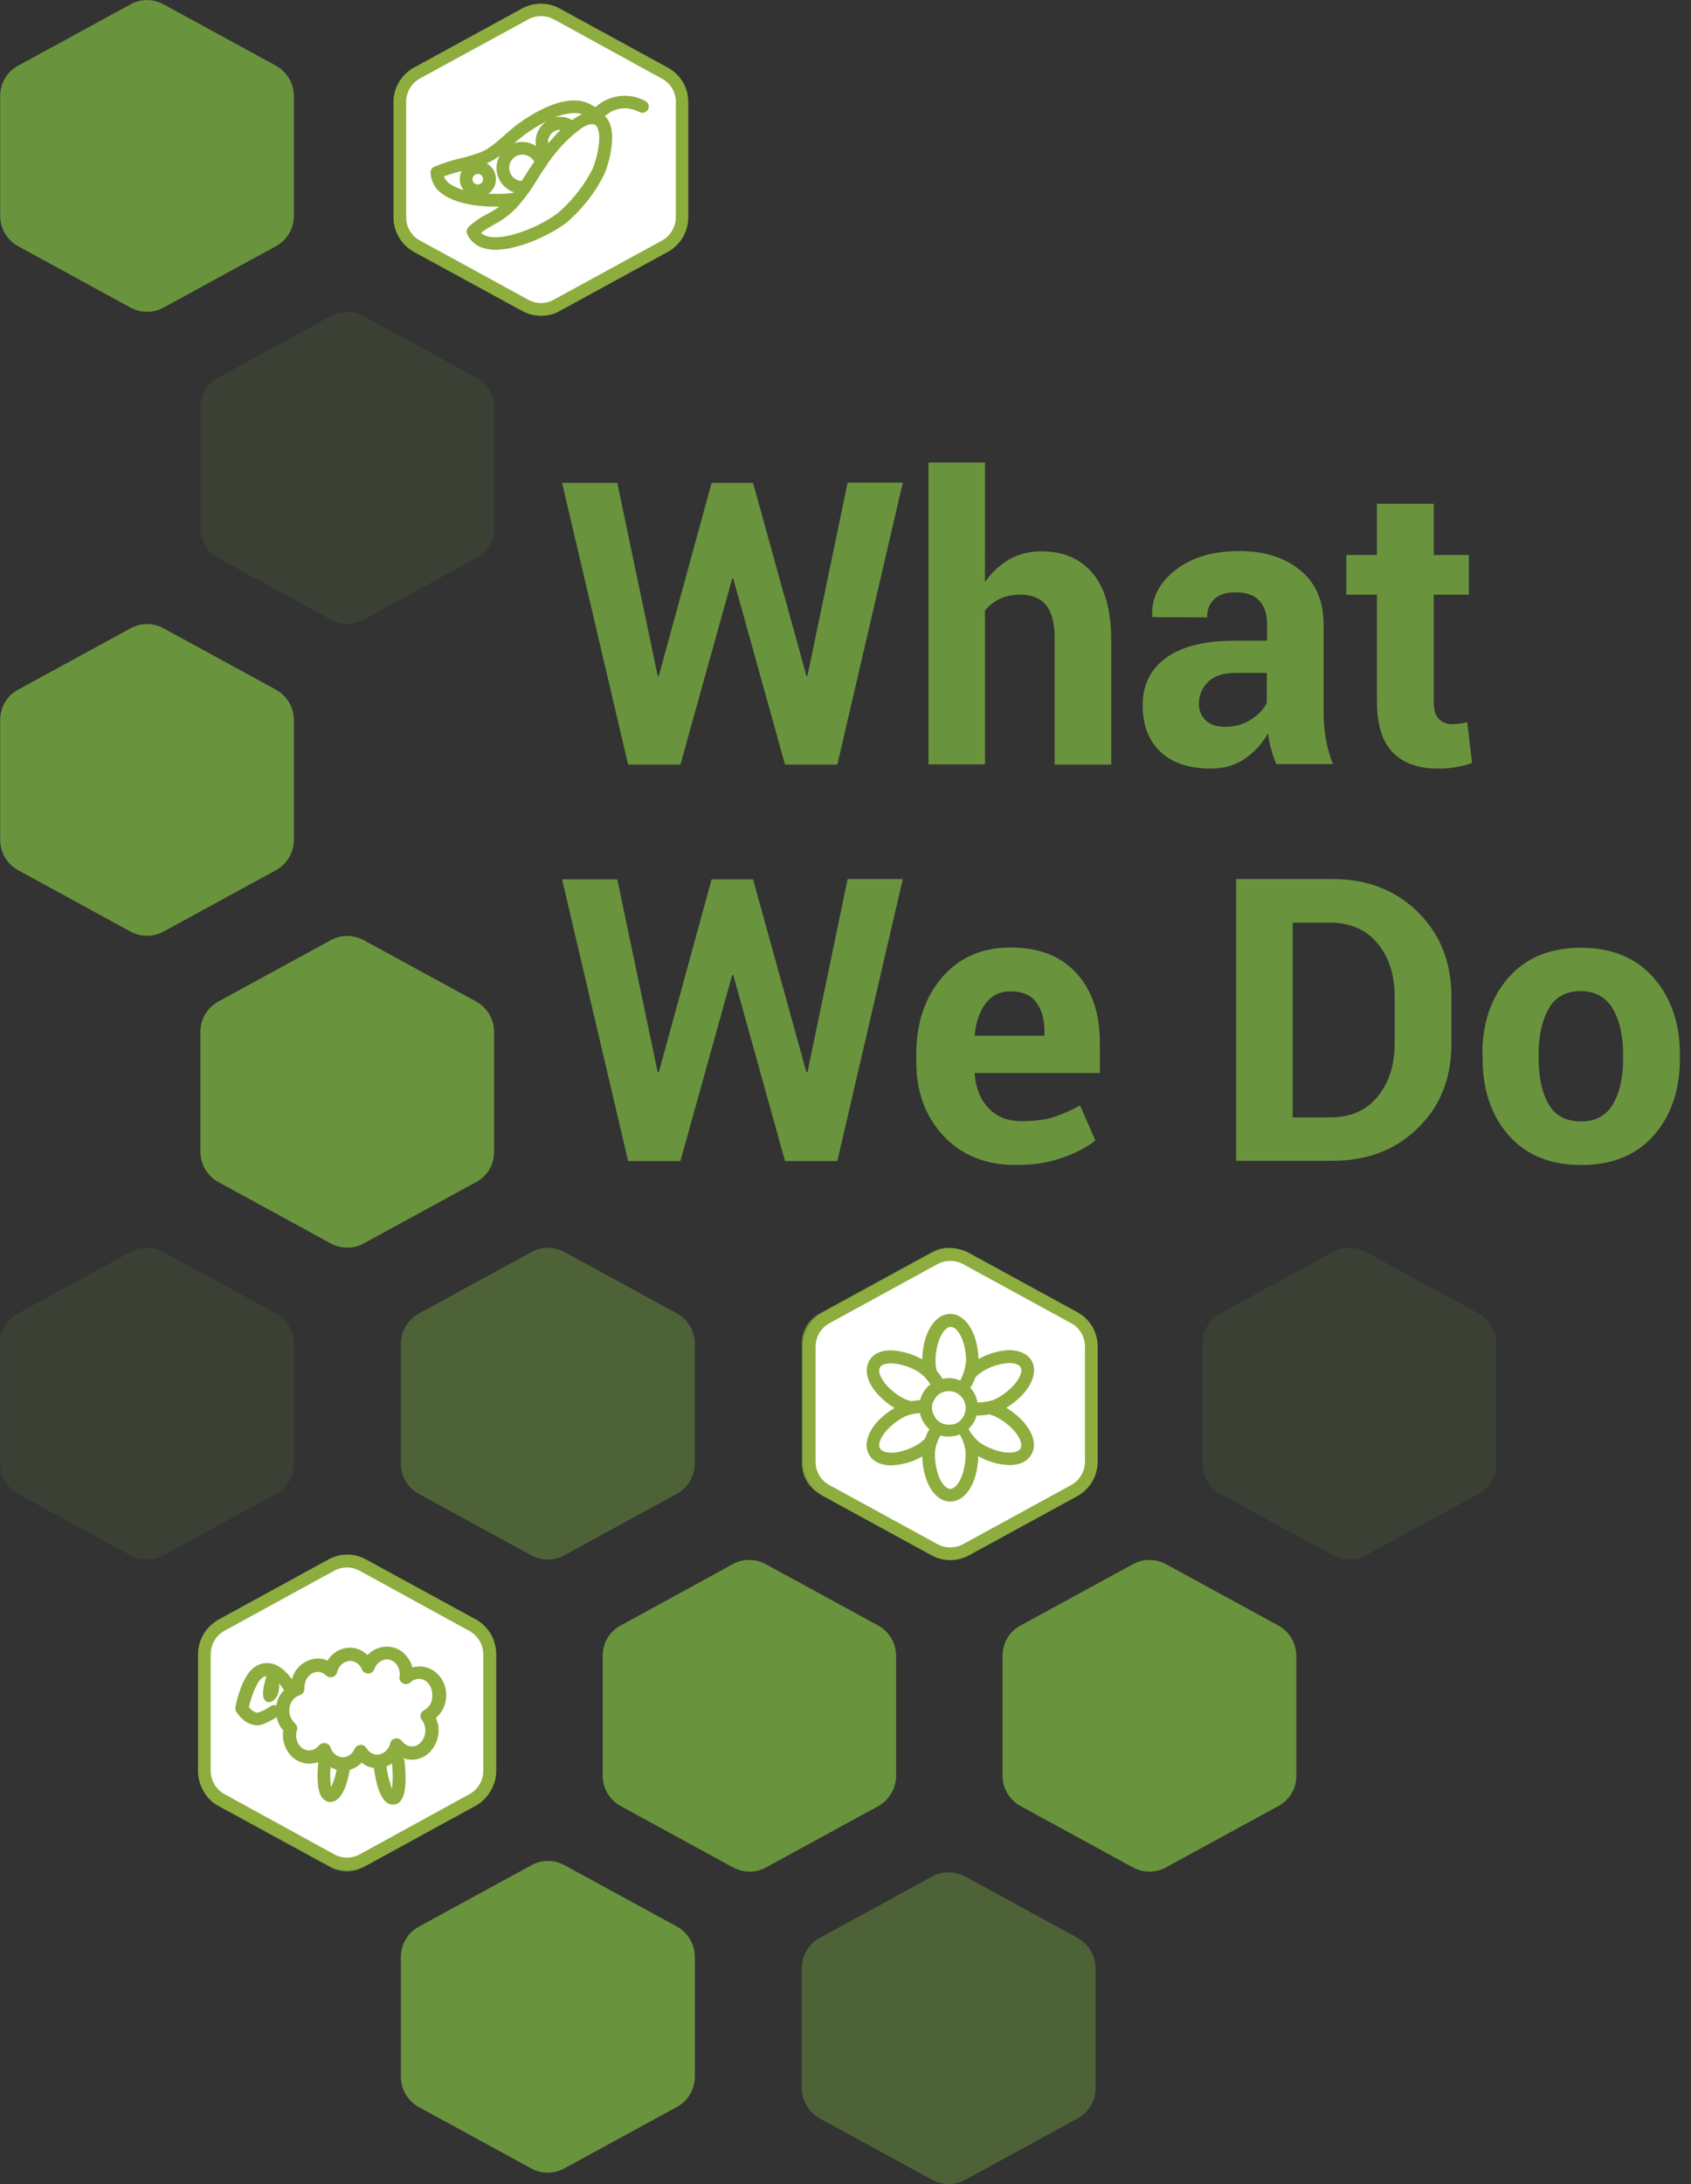 <svg xmlns="http://www.w3.org/2000/svg" xmlns:xlink="http://www.w3.org/1999/xlink" id="Layer_1" x="0px" y="0px" viewBox="0 0 640.2 826.4" style="enable-background:new 0 0 640.2 826.4;" xml:space="preserve"><rect x="0" y="0" width="640.2" height="826.4" fill="#333333" stroke="none"/><style type="text/css">	.st0{enable-background:new    ;}	.st1{fill:#6A933E;}	.st2{opacity:0.15;fill:#6A933E;enable-background:new    ;}	.st3{opacity:0.5;fill:#6A933E;enable-background:new    ;}	.st4{fill:#FFFFFF;}	.st5{fill:#8DAD3E;}	.st6{fill:none;}</style><g id="Group_971" transform="translate(-4564 -304.99)">	<g class="st0">		<path class="st1" d="M4869.3,560.7h0.4l15.2-73.1h20.9L4881,594.3h-19.8l-19.6-70.4h-0.4l-19.6,70.4h-19.8l-25-106.6h20.9l15.3,73    l0.4,0.1l20-73.1h15.7L4869.3,560.7z"></path>		<path class="st1" d="M4937,525.1c2.5-3.6,5.5-6.4,9.2-8.5c3.6-2,7.6-3,12-3c8.3,0,14.7,2.7,19.4,8.2c4.7,5.5,7.1,14,7.1,25.5v47    h-21.4V547c0-6.2-1.1-10.5-3.3-13.1c-2.2-2.6-5.4-3.9-9.7-3.9c-2.9,0-5.5,0.5-7.8,1.6c-2.2,1.1-4.1,2.5-5.6,4.4v58.2h-21.4V480    h21.4V525.1z"></path>		<path class="st1" d="M5047.3,594.3c-0.8-1.8-1.5-3.7-2-5.7c-0.6-2-1-4.1-1.2-6.2c-2.2,3.9-5.1,7.1-8.7,9.6s-7.9,3.8-12.9,3.8    c-8.3,0-14.7-2.1-19.2-6.4c-4.5-4.3-6.7-10.1-6.7-17.5c0-7.8,3-13.8,9-18.1c6-4.3,14.7-6.4,26.2-6.4h11.9v-6.3c0-3.8-1-6.8-3-8.9    c-2-2.1-5-3.1-8.9-3.1c-3.5,0-6.1,0.8-8,2.5c-1.9,1.7-2.8,4-2.8,7l-20.7-0.1l-0.1-0.4c-0.3-6.7,2.6-12.5,8.7-17.3    c6.2-4.9,14.2-7.3,24.2-7.3c9.5,0,17.2,2.4,23.1,7.2c5.9,4.8,8.9,11.7,8.9,20.5v32.7c0,3.7,0.3,7.2,0.8,10.5    c0.6,3.3,1.5,6.5,2.7,9.7H5047.3z M5027.7,580c3.8,0,7.1-0.9,10-2.8c2.9-1.9,4.9-4,5.9-6.4v-11.2h-11.9c-4.5,0-8,1.1-10.3,3.4    c-2.3,2.3-3.5,5-3.5,8.2c0,2.6,0.9,4.8,2.6,6.4S5024.7,580,5027.7,580z"></path>		<path class="st1" d="M5106.8,495.6V515h13.3v15h-13.3v40.4c0,3.1,0.6,5.3,1.9,6.6c1.3,1.3,3,2,5.1,2c1.1,0,2.1-0.1,2.9-0.2    s1.7-0.3,2.8-0.6l1.8,15.5c-2.1,0.7-4.2,1.3-6.3,1.6c-2.1,0.4-4.3,0.5-6.7,0.5c-7.4,0-13-2-17-6.1c-4-4.1-6-10.5-6-19.3v-40.4    h-11.6v-15h11.6v-19.4H5106.8z"></path>	</g>	<g class="st0">		<path class="st1" d="M4869.3,710.7h0.4l15.2-73.1h20.9L4881,744.3h-19.8l-19.6-70.4h-0.4l-19.6,70.4h-19.8l-25-106.6h20.9l15.3,73    l0.4,0.1l20-73.1h15.7L4869.3,710.7z"></path>		<path class="st1" d="M4948.6,745.8c-11.4,0-20.6-3.7-27.4-11c-6.8-7.3-10.3-16.6-10.3-27.9V704c0-11.8,3.2-21.5,9.7-29.1    c6.5-7.6,15.1-11.4,26-11.4c10.7,0,19,3.2,24.9,9.7c5.9,6.4,8.9,15.2,8.9,26.1V711h-47.3l-0.1,0.4c0.4,5.2,2.1,9.5,5.2,12.8    c3.1,3.4,7.3,5,12.6,5c4.7,0,8.7-0.5,11.8-1.4c3.1-1,6.5-2.5,10.3-4.5l5.8,13.2c-3.2,2.6-7.4,4.8-12.7,6.6    C4960.8,745,4954.9,745.8,4948.6,745.8z M4946.6,680.1c-4,0-7.1,1.5-9.4,4.5c-2.3,3-3.7,7-4.2,11.9l0.2,0.4h26.2V695    c0-4.5-1.1-8.2-3.2-10.9C4954.2,681.4,4950.9,680.1,4946.6,680.1z"></path>		<path class="st1" d="M5032,744.3V637.6h36.6c13,0,23.8,4.2,32.2,12.5c8.4,8.3,12.7,19,12.7,32v17.7c0,13.1-4.2,23.8-12.7,32    c-8.4,8.3-19.2,12.4-32.2,12.4H5032z M5053.4,654.1v73.7h14.1c7.7,0,13.7-2.6,18-7.8c4.3-5.2,6.5-11.9,6.5-20.3V682    c0-8.2-2.2-15-6.5-20.1c-4.3-5.2-10.4-7.8-18-7.8H5053.4z"></path>		<path class="st1" d="M5125.2,703.9c0-11.8,3.3-21.5,9.9-29c6.6-7.5,15.7-11.3,27.4-11.3c11.7,0,20.9,3.8,27.5,11.3    c6.6,7.5,10,17.2,10,29.1v1.5c0,11.9-3.3,21.6-9.9,29.1c-6.6,7.5-15.8,11.2-27.4,11.2c-11.7,0-20.9-3.7-27.5-11.2    c-6.6-7.5-9.9-17.2-9.9-29.1V703.9z M5146.5,705.4c0,7.2,1.3,13,3.8,17.4c2.5,4.4,6.6,6.5,12.3,6.5c5.5,0,9.6-2.2,12.1-6.6    c2.6-4.4,3.8-10.2,3.8-17.3v-1.5c0-7-1.3-12.7-3.9-17.2c-2.6-4.4-6.7-6.7-12.2-6.7c-5.5,0-9.6,2.2-12.1,6.7s-3.8,10.2-3.8,17.1    V705.4z"></path>	</g>	<g id="Group_293" transform="translate(4660.367 -1124.2)">		<path id="Path_647" class="st1" d="M-20.7,2055.6v45.4c0,4.7,2.6,9.1,6.7,11.4l42.7,23.3c3.9,2.1,8.6,2.1,12.4,0l42.7-23.3    c4.2-2.3,6.7-6.6,6.7-11.4v-45.4c0-4.7-2.6-9.1-6.7-11.4l-42.7-23.3c-3.9-2.1-8.6-2.1-12.4,0l-42.7,23.3    C-18.1,2046.5-20.7,2050.9-20.7,2055.6z"></path>		<path id="Path_672" class="st2" d="M-20.5,1583.5v45.4c0,4.7,2.6,9.1,6.7,11.4l42.7,23.3c3.9,2.1,8.6,2.1,12.4,0l42.7-23.3    c4.2-2.3,6.7-6.6,6.7-11.4v-45.4c0-4.7-2.6-9.1-6.7-11.4l-42.7-23.3c-3.9-2.1-8.6-2.1-12.4,0l-42.7,23.3    C-17.9,1574.4-20.5,1578.8-20.5,1583.5z"></path>		<path id="Path_648" class="st1" d="M-20.5,1819.6v45.4c0,4.7,2.6,9.1,6.7,11.4l42.7,23.3c3.9,2.1,8.6,2.1,12.4,0l42.7-23.3    c4.2-2.3,6.7-6.6,6.7-11.4v-45.4c0-4.7-2.6-9.1-6.7-11.4l-42.7-23.3c-3.9-2.1-8.6-2.1-12.4,0l-42.7,23.3    C-17.9,1810.5-20.5,1814.8-20.5,1819.6z"></path>		<path id="Path_660" class="st1" d="M14.9,1747v-45.4c0-4.7-2.6-9.1-6.7-11.4l-42.7-23.3c-3.9-2.1-8.6-2.1-12.4,0l-42.7,23.3    c-4.2,2.3-6.7,6.6-6.7,11.4v45.4c0,4.7,2.6,9.1,6.7,11.4l42.7,23.3c3.9,2.1,8.6,2.1,12.4,0l42.7-23.3    C12.3,1756.1,14.9,1751.7,14.9,1747z"></path>		<path id="Path_650" class="st2" d="M14.9,1983v-45.4c0-4.7-2.6-9.1-6.7-11.4l-42.7-23.3c-3.9-2.1-8.6-2.1-12.4,0l-42.7,23.3    c-4.2,2.3-6.7,6.6-6.7,11.4v45.4c0,4.7,2.6,9.1,6.7,11.4l42.7,23.3c3.9,2.1,8.6,2.1,12.4,0l42.7-23.3    C12.3,1992.1,14.9,1987.8,14.9,1983z"></path>		<path id="Path_673" class="st1" d="M14.9,1510.9v-45.4c0-4.7-2.6-9.1-6.7-11.4l-42.7-23.3c-3.9-2.1-8.6-2.1-12.4,0l-42.7,23.3    c-4.2,2.3-6.7,6.6-6.7,11.4v45.4c0,4.7,2.6,9.1,6.7,11.4l42.7,23.3c3.9,2.1,8.6,2.1,12.4,0l42.7-23.3    C12.3,1520,14.9,1515.7,14.9,1510.9z"></path>		<path id="Path_651" class="st2" d="M470.1,1983v-45.4c0-4.7-2.6-9.1-6.7-11.4l-42.7-23.3c-3.9-2.1-8.6-2.1-12.4,0l-42.7,23.3    c-4.2,2.3-6.7,6.6-6.7,11.4v45.4c0,4.7,2.6,9.1,6.7,11.4l42.7,23.3c3.9,2.1,8.6,2.1,12.4,0l42.7-23.3    C467.5,1992.1,470.1,1987.8,470.1,1983z"></path>		<path id="Path_653" class="st3" d="M55.4,1937.6v45.4c0,4.7,2.6,9.1,6.7,11.4l42.7,23.3c3.9,2.1,8.6,2.1,12.4,0l42.7-23.3    c4.2-2.3,6.7-6.6,6.8-11.4v-45.4c0-4.7-2.6-9.1-6.7-11.4l-42.7-23.3c-3.9-2.1-8.6-2.1-12.4,0l-42.7,23.3    C58,1928.5,55.4,1932.9,55.4,1937.6z"></path>		<path id="Path_674" class="st1" d="M55.4,2169.6v45.4c0,4.7,2.6,9.1,6.7,11.4l42.7,23.3c3.9,2.1,8.6,2.1,12.4,0l42.7-23.3    c4.2-2.3,6.7-6.6,6.8-11.4v-45.4c0-4.7-2.6-9.1-6.7-11.4l-42.7-23.3c-3.9-2.1-8.6-2.1-12.4,0l-42.7,23.3    C58,2160.5,55.4,2164.9,55.4,2169.6z"></path>		<path id="Path_654" class="st1" d="M394.4,2101.1v-45.4c0-4.7-2.6-9.1-6.7-11.4l-42.7-23.3c-3.9-2.1-8.6-2.1-12.4,0l-42.7,23.3    c-4.2,2.3-6.7,6.6-6.7,11.4v45.4c0,4.7,2.6,9.1,6.7,11.4l42.7,23.3c3.9,2.1,8.6,2.1,12.4,0l42.7-23.3    C391.9,2110.2,394.5,2105.8,394.4,2101.1z"></path>		<path id="Path_677" class="st1" d="M242.9,2101.1v-45.4c0-4.7-2.6-9.1-6.7-11.4l-42.7-23.3c-3.9-2.1-8.6-2.1-12.4,0l-42.6,23.3    c-4.2,2.3-6.7,6.6-6.7,11.4v45.4c0,4.7,2.6,9.1,6.7,11.4l42.7,23.3c3.9,2.1,8.6,2.1,12.4,0l42.7-23.3    C240.3,2110.2,242.9,2105.8,242.9,2101.1z"></path>		<path id="Path_659" class="st1" d="M318.4,1983v-45.4c0-4.7-2.6-9.1-6.7-11.4l-42.7-23.3c-3.9-2.1-8.6-2.1-12.4,0l-42.7,23.3    c-4.2,2.3-6.7,6.6-6.7,11.4v45.4c0,4.7,2.6,9.1,6.7,11.4l42.7,23.3c3.9,2.1,8.6,2.1,12.4,0l42.7-23.3    C315.8,1992.1,318.4,1987.8,318.4,1983z"></path>		<path id="Path_675" class="st3" d="M318.4,2219.3v-45.4c0-4.7-2.6-9.1-6.7-11.4l-42.7-23.3c-3.9-2.1-8.6-2.1-12.4,0l-42.7,23.3    c-4.2,2.3-6.7,6.6-6.7,11.4v45.4c0,4.7,2.6,9.1,6.7,11.4l42.7,23.3c3.9,2.1,8.6,2.1,12.4,0l42.7-23.3    C315.8,2228.4,318.4,2224.1,318.4,2219.3z"></path>	</g>	<g id="producer_FLOWERS" transform="translate(4867.66 776.739)">		<path id="Path_250" class="st4" d="M3.3,37.6v43.6c0,4.5,2.5,8.7,6.5,10.9l40.9,22.4c3.7,2,8.2,2,11.9,0L103.6,92    c4-2.2,6.5-6.4,6.5-10.9V37.6c0-4.5-2.5-8.7-6.5-10.9L62.7,4.3c-3.7-2-8.2-2-11.9,0L9.8,26.7C5.8,28.8,3.3,33,3.3,37.6z"></path>		<g id="Group_94" transform="translate(0.31 0.547)">			<path id="Path_251" class="st5" d="M55.8,118c-2.5,0-4.9-0.6-7.1-1.8l-41-22.4C3,91.2,0,86.2,0,80.8V37.2c0-5.4,3-10.4,7.7-13     l41-22.4c4.4-2.4,9.8-2.4,14.2,0l41,22.4c4.8,2.6,7.7,7.6,7.7,13v43.6c0,5.4-3,10.4-7.7,13l-41,22.4     C60.7,117.4,58.3,118,55.8,118z M55.8,4.8c-1.7,0-3.3,0.4-4.8,1.2L10,28.4c-3.2,1.8-5.2,5.2-5.2,8.8v43.6c0,3.7,2,7.1,5.2,8.8     L51,112c3,1.6,6.6,1.6,9.6,0l41-22.4c3.2-1.8,5.2-5.2,5.2-8.8V37.2c0-3.7-2-7.1-5.2-8.8L60.6,6C59.1,5.2,57.5,4.8,55.8,4.8     L55.8,4.8z"></path>		</g>		<g id="Group_95" transform="translate(24.402 25.412)">			<path id="Path_252" class="st5" d="M31,41.6L31,41.6L31,41.6L31,41.6z"></path>			<path id="Path_253" class="st5" d="M32.4,41.6l0-0.1C32.3,41.5,32.3,41.5,32.4,41.6C32.3,41.6,32.4,41.6,32.4,41.6z"></path>			<path id="Path_254" class="st5" d="M37.4,35.5L37.4,35.5L37.4,35.5C37.3,35.5,37.3,35.5,37.4,35.5z"></path>			<path id="Path_255" class="st5" d="M52.9,35.5c8.4-5.1,12.5-12.7,9.6-17.8c-1.6-2.7-4.8-4.1-9-4c-3.9,0.3-7.7,1.4-11.1,3.4     C42.1,7.3,37.6,0,31.7,0S21.3,7.3,21.1,17.2c-3.4-1.9-7.2-3.1-11.1-3.4c-4.3-0.2-7.5,1.2-9,4c-2.9,5.1,1.2,12.6,9.6,17.8     C2.1,40.6-2,48.2,1,53.3c1.5,2.7,4.6,4,8.4,4c4.1-0.2,8.2-1.3,11.7-3.4C21.4,63.7,25.8,71,31.7,71s10.4-7.3,10.6-17.2     c3.6,2.1,7.6,3.2,11.7,3.4c3.8,0,6.9-1.3,8.4-4C65.4,48.2,61.3,40.6,52.9,35.5z M22.2,47.1c-0.8,0.9-1.8,1.6-2.8,2.3     c-6.5,3.8-12.9,3.9-14.3,1.5s2-7.8,8.5-11.6c1-0.6,2.1-1,3.3-1.3c1.1-0.3,2.2-0.4,3.3-0.5c0,0.3,0.1,0.6,0.2,0.8     c0.6,2.1,1.8,3.9,3.4,5.3C23.1,44.8,22.6,45.9,22.2,47.1z M23.6,27.1c-1.6,1.5-2.8,3.4-3.3,5.5c-1.1,0.1-2.2,0.2-3.4,0.4     c-1.2-0.3-2.3-0.7-3.4-1.3C7.1,28,3.7,22.5,5.1,20.2c0.6-1,2.1-1.5,4.2-1.5c0.2,0,0.3,0,0.5,0c3.4,0.3,6.7,1.3,9.6,3.1     c1,0.6,2,1.4,2.8,2.3c0.8,0.8,1.4,1.7,2,2.6C24,26.8,23.8,27,23.6,27.1L23.6,27.1z M25.4,38.1c0-0.1-0.1-0.1-0.1-0.2     c-0.3-0.7-0.5-1.4-0.5-2.1c0-0.1,0-0.2,0-0.4v0c0-0.7,0.1-1.4,0.4-2.1c0-0.1,0.1-0.2,0.2-0.3c0.2-0.6,0.6-1.1,1-1.6     c0.1-0.1,0.1-0.2,0.2-0.3c0.5-0.5,1.1-1,1.8-1.3c0.1-0.1,0.2-0.1,0.3-0.1c0.7-0.3,1.5-0.5,2.3-0.5c0,0,0.1,0,0.1,0s0.1,0,0.2,0     c0.5,0,0.9,0.1,1.4,0.2c0,0,0.1,0,0.1,0c0.8,0.2,1.5,0.5,2.1,1c0,0,0.1,0.1,0.1,0.1c0.7,0.5,1.2,1.1,1.7,1.9c0,0,0,0.1,0,0.1     c0.1,0.2,0.3,0.5,0.4,0.7l0,0.1c0.3,0.7,0.4,1.5,0.4,2.3c0,0,0,0.1,0,0.2l0,0c0,0.8-0.2,1.6-0.5,2.4c0,0.1-0.1,0.2-0.1,0.2     c-0.1,0.2-0.2,0.3-0.3,0.5c0,0.1-0.1,0.1-0.1,0.2c-0.4,0.7-1,1.3-1.7,1.8c0,0,0,0,0,0c-0.7,0.5-1.4,0.8-2.2,0.9l0,0.1l-0.1-0.1     c-0.4,0.1-0.8,0.1-1.2,0.1H31c-0.8,0-1.6-0.2-2.4-0.5c-0.1,0-0.2-0.1-0.2-0.1c-0.7-0.3-1.3-0.8-1.8-1.3l-0.2-0.2     C26,39.1,25.7,38.6,25.4,38.1L25.4,38.1z M31.7,66.2c-2.7,0-5.8-5.6-5.8-13.1c0-1.2,0.2-2.4,0.5-3.5c0.4-1.2,0.9-2.4,1.5-3.6     c0.3,0.1,0.6,0.2,0.9,0.2c0.7,0.2,1.5,0.2,2.3,0.2c1.1,0,2.3-0.2,3.4-0.5c0.3-0.1,0.6-0.2,0.8-0.3c0.7,1.2,1.3,2.6,1.7,3.9     c0.3,1.1,0.5,2.3,0.5,3.5C37.5,60.6,34.4,66.2,31.7,66.2z M37,21.5c-0.4,1.3-0.9,2.5-1.5,3.7c-0.3-0.1-0.6-0.2-0.8-0.3     c-1.9-0.7-4-0.8-5.9-0.3c-0.6-1.1-1.4-2.1-2.2-3.1c-0.3-1.1-0.5-2.3-0.5-3.5c0-7.5,3.1-13.1,5.8-13.1s5.8,5.6,5.8,13.1     C37.5,19.1,37.3,20.3,37,21.5L37,21.5z M41.2,24c0.8-0.9,1.8-1.6,2.8-2.3c2.9-1.8,6.2-2.8,9.6-3.1c2.3-0.1,4.1,0.5,4.7,1.5     c1.4,2.4-2,7.8-8.5,11.6c-1,0.6-2.2,1-3.4,1.3c-1.5,0.3-3,0.5-4.4,0.5c0-0.3-0.1-0.6-0.2-0.9c-0.4-1.7-1.3-3.3-2.5-4.7     C40.1,26.7,40.7,25.4,41.2,24L41.2,24z M58.3,50.9c-1.4,2.4-7.8,2.2-14.3-1.5c-1-0.6-2-1.4-2.8-2.3c-1-1.1-1.9-2.3-2.6-3.6     c0.2-0.2,0.4-0.4,0.6-0.6c1.2-1.3,2-2.8,2.5-4.5c0.2,0,0.3,0,0.4,0c1.4,0,2.9-0.1,4.3-0.4c1.2,0.3,2.3,0.7,3.3,1.3     C56.3,43,59.6,48.5,58.3,50.9L58.3,50.9z"></path>		</g>	</g>	<g id="producer_SHEEP" transform="translate(4638.839 892.423)">		<path id="Path_280" class="st4" d="M2.1,38.7v44.1c0,4.6,2.5,8.8,6.5,11.1l41.5,22.7c3.8,2.1,8.3,2.1,12.1,0l41.4-22.7    c4-2.2,6.6-6.4,6.5-11.1V38.7c0-4.6-2.5-8.8-6.5-11.1L62.2,5c-3.8-2.1-8.3-2.1-12.1,0L8.6,27.6C4.6,29.8,2.1,34.1,2.1,38.7z"></path>		<g id="Group_114" transform="translate(0.13 0.864)">			<path id="Path_281" class="st5" d="M56.5,119.4c-2.5,0-5-0.6-7.2-1.9L7.8,94.9C3,92.3,0,87.3,0,81.8V37.7c0-5.5,3-10.5,7.8-13.2     L49.3,1.8c4.5-2.5,9.9-2.5,14.4,0l41.4,22.6c4.8,2.6,7.8,7.7,7.8,13.2v44.1c0,5.5-3,10.5-7.8,13.2l-41.4,22.7     C61.4,118.8,59,119.4,56.5,119.4z M56.5,4.8c-1.7,0-3.4,0.4-4.9,1.2L10.1,28.7c-3.3,1.8-5.3,5.2-5.3,8.9v44.1     c0,3.7,2,7.1,5.3,8.9l41.4,22.7c3,1.7,6.7,1.7,9.8,0l41.4-22.7c3.3-1.8,5.3-5.2,5.3-8.9V37.7c0-3.7-2-7.1-5.3-8.9L61.3,6.1     C59.8,5.3,58.2,4.8,56.5,4.8L56.5,4.8z"></path>		</g>		<path id="Path_282" class="st5" d="M94.1,54.4c0.2-6.1-4.2-11.1-9.8-11.3c-1,0-2,0.1-3,0.4c-0.4-1.6-1.2-3.1-2.3-4.4    c-1.8-2.2-4.4-3.4-7.2-3.5c-2.8,0-5.6,1.1-7.5,3.2c-1.7-1.7-4-2.7-6.4-2.8c-3.6,0-6.9,1.8-8.7,4.9c-1.1-0.5-2.3-0.8-3.5-0.8    c-4.7,0-8.9,3.3-10,7.9c-1.4-2-4-5-7.4-5.9c-2.2-0.6-4.5-0.2-6.4,1c-5.2,3.2-7.4,14.1-7.6,15.4c-0.1,0.6,0,1.2,0.3,1.7    c0.3,0.4,2.5,4.2,6.5,5c0.5,0.1,1.1,0.2,1.7,0.2c1.6,0,5.3-1.9,7.1-3.1c0.4,1.8,1.2,3.6,2.5,5c-0.5,3.2,0.4,6.5,2.5,9.1    c1.8,2.2,4.4,3.4,7.2,3.5c1.2,0,2.5-0.2,3.6-0.6c-0.4,3.7-0.8,10.8,1.5,13.6c0.7,0.8,1.7,1.4,2.7,1.5c0.1,0,0.2,0,0.3,0    c4.5,0,6.5-7.2,7.4-12.2c1.7-0.5,3.3-1.4,4.5-2.7c1.3,1.1,2.9,1.8,4.6,2c0.9,6.6,2.8,13.9,7.2,13.9c0.1,0,0.2,0,0.3,0    c1.1-0.1,2-0.6,2.7-1.5c2.5-3.1,1.8-11.5,1.4-15c0-0.4-0.2-0.8-0.5-1.1c1,0.4,2,0.6,3,0.6c2.8,0.1,5.5-1.1,7.3-3.1    c1.9-2.1,3-4.8,3.1-7.6c0.1-1.7-0.3-3.5-1-5.1C92.6,60.5,94,57.6,94.1,54.4z M29.8,57.9c-0.7-0.3-1.6-0.2-2.2,0.3    c-1,0.7-4.4,2.6-5.3,2.4c-1.2-0.4-2.2-1.1-2.9-2.1c0.9-4.1,3-9.8,5.2-11.2c0.4-0.3,0.9-0.5,1.4-0.5c-0.6,2.4-1.5,5.1-1.2,7.5    c0.3,2.2,2.3,3.3,4.3,1.3c1.5-1.4,1.9-3.9,1.7-6.1c0.7,0.8,1.3,1.7,1.9,2.6C31.1,53.6,30.1,55.7,29.8,57.9z M50.5,88.8    c-0.4-2.5-0.4-5-0.2-7.6c0.7,0.4,1.5,0.7,2.3,1C52.2,84.5,51.5,86.7,50.5,88.8L50.5,88.8z M73.6,89.5c-1-2.8-1.8-5.6-2.1-8.6    c0.7-0.3,1.4-0.7,2.1-1.1C73.9,83.1,73.9,86.3,73.6,89.5L73.6,89.5z M85.8,59.6c-0.7,0.3-1.2,1-1.4,1.7c-0.2,0.7,0,1.5,0.5,2.1    c1.9,2.5,1.7,6.1-0.4,8.4c-1.6,1.9-4.5,2.1-6.4,0.4c-0.3-0.3-0.6-0.6-0.8-0.9c-0.8-1.1-2.4-1.3-3.5-0.5c-0.5,0.3-0.8,0.8-0.9,1.4    c-0.5,2.4-2.6,4.2-5,4.3c-1.7-0.1-3.1-1-4-2.5c-0.5-0.8-1.4-1.3-2.3-1.2c-0.9,0.1-1.8,0.6-2.2,1.5c-0.8,1.9-2.6,3.2-4.6,3.2    c-2.1-0.2-3.9-1.7-4.5-3.7c-0.3-0.9-1-1.5-2-1.7c-0.1,0-0.3,0-0.4,0c-0.8,0-1.5,0.3-2,0.9c-0.9,1.2-2.3,1.9-3.8,1.9    c-1.3-0.1-2.6-0.7-3.4-1.7c-1-1.2-1.5-2.8-1.4-4.4c0-0.5,0.1-1.1,0.3-1.6c0.3-0.9-0.1-2-0.8-2.6c-1.4-1.3-2.2-3.1-2.1-5    c0-2.5,1.5-4.8,3.9-5.6c1.1-0.3,1.9-1.4,1.8-2.6c0-0.1,0-0.2,0-0.4c0.1-3.3,2.4-5.9,5.2-5.8c1.1,0,2.2,0.5,3,1.3    c0.6,0.6,1.6,0.9,2.4,0.6c0.9-0.2,1.5-0.9,1.8-1.8c0.5-2.4,2.5-4.2,5-4.3c2,0.1,3.7,1.4,4.4,3.3c0.4,0.9,1.4,1.5,2.4,1.5    c1,0,2-0.7,2.3-1.7c0.7-2.1,2.6-3.6,4.8-3.7c1.3,0.1,2.6,0.7,3.4,1.7c1,1.2,1.5,2.8,1.4,4.3c0,0.2,0,0.4-0.1,0.6    c-0.2,1.4,0.8,2.6,2.2,2.8c0.7,0.1,1.5-0.2,2-0.7c0.9-0.9,2.1-1.3,3.3-1.3c2.8,0.1,5,2.8,4.9,6.1C89,56.5,87.8,58.5,85.8,59.6    L85.8,59.6z"></path>	</g>	<g id="producer_VEGETABLES" transform="translate(4712.937 306.027)">		<path id="Path_292" class="st4" d="M2.3,37v43.7c0,4.6,2.5,8.7,6.5,10.9l41,22.4c3.7,2,8.2,2,12,0l41-22.4c4-2.2,6.5-6.4,6.5-10.9    V37c0-4.6-2.5-8.7-6.5-10.9l-41-22.4c-3.7-2-8.2-2-12,0l-41,22.4C4.8,28.3,2.3,32.5,2.3,37z"></path>		<g id="Group_122" transform="translate(0.03 0.26)">			<g id="Group_121">				<g id="Group_119" transform="translate(14.013 34.912)">					<path id="Path_293" class="st6" d="M63,11.7c-0.3-0.4-0.6-0.8-1.8-0.7c-0.1,0-0.2,0-0.3,0H61c-0.1,0-0.1,0-0.2,0       c-1.3,0.3-2.6,0.9-3.6,1.7c-1.3,0.9-2.6,2-3.8,3.1c-2,1.8-3.9,3.8-5.6,5.9c-1,1.2-2,2.5-3,3.9c-0.1,0.1-0.1,0.2-0.2,0.2       c-1.2,1.6-2.3,3.3-3.5,5.2c-0.9,1.5-1.8,2.8-2.6,4.1c-0.4,0.6-0.9,1.3-1.3,1.9c-1.1,1.5-2.3,3-3.5,4.4c-0.9,1-1.9,2-2.9,3       c-2.1,1.8-4.4,3.3-6.8,4.6c-1.7,0.9-3.2,1.9-4.7,3c0.8,0.7,1.7,1.2,2.8,1.4c7.6,1.7,21.9-5.1,26.7-9.3       c5.3-4.6,9.6-10.3,12.8-16.6c1.3-3.1,2.1-6.4,2.3-9.8C64,15.1,63.9,12.9,63,11.7z"></path>					<path id="Path_294" class="st6" d="M25,27.4c0-1.6,0.4-3.2,1.2-4.6c-1.5,1.1-3.1,2.1-4.9,2.9c3.3,1.8,4.5,6,2.6,9.2       c-0.5,0.9-1.2,1.6-2,2.2c3.1,0.2,6.1,0.1,9.2-0.3c0.1-0.1,0.1-0.2,0.2-0.3C27.5,35.1,25,31.5,25,27.4z"></path>					<path id="Path_295" class="st6" d="M17.9,29.5c-1.1,0-2,0.9-2,2c0,1.1,0.9,2,2,2s2-0.9,2-2l0,0C19.9,30.4,19,29.5,17.9,29.5z"></path>					<path id="Path_296" class="st6" d="M49.1,12.9c-2.5,0-4.5,2-4.5,4.5c0,0.2,0,0.4,0.1,0.6c1.5-1.7,3.1-3.5,4.7-5.1       C49.3,12.9,49.2,12.9,49.1,12.9z"></path>					<path id="Path_297" class="st6" d="M53.6,9.3c1.2-0.9,2.5-1.6,3.8-2.2c-3.3-1.1-7.6,0.1-11,1.5C48.9,7.8,51.4,8.1,53.6,9.3       L53.6,9.3z"></path>					<path id="Path_298" class="st6" d="M40,19.1c-0.1-0.5-0.1-1.1-0.1-1.6c0-3.2,1.7-6.2,4.4-7.9c-3.7,1.8-7.2,4.1-10.4,6.7       c-0.7,0.6-1.4,1.2-2.1,1.9C34.5,17.1,37.5,17.5,40,19.1L40,19.1z"></path>					<path id="Path_299" class="st6" d="M11.8,28.5c-2.4,0.6-4.8,1.3-6.7,2c0.5,1.3,1.4,2.3,2.6,3.1c1.5,0.9,3.1,1.6,4.8,2.1       c-0.9-1.2-1.4-2.6-1.4-4.1C11.1,30.5,11.3,29.5,11.8,28.5z"></path>					<path id="Path_300" class="st6" d="M34.8,22.3c-2.8,0-5,2.3-5,5c0,2.6,2,4.8,4.7,5c0.8-1.2,1.7-2.5,2.5-3.9       c0,0,0.9-1.4,2.3-3.4C38.4,23.4,36.7,22.3,34.8,22.3z"></path>					<path id="Path_301" class="st5" d="M31.1,36.8c0.2,0,0.4-0.1,0.7-0.1c-0.2,0-0.3-0.1-0.5-0.2C31.3,36.7,31.2,36.7,31.1,36.8z"></path>					<path id="Path_302" class="st5" d="M44.5,25.8c0.1-0.1,0.1-0.2,0.2-0.2c-0.1,0-0.2-0.1-0.2-0.1C44.4,25.6,44.4,25.7,44.5,25.8z       "></path>					<path id="Path_303" class="st5" d="M81.3,2c-6.1-3.3-13.6-2.4-18.8,2.3c-0.4-0.2-0.8-0.4-1.2-0.6c-11.1-7.2-29.8,8.2-30.6,8.9       c-1,0.9-2,1.8-3,2.6c-2.8,2.5-5.4,4.8-8.5,6.1c-2.6,1-5.2,1.8-7.9,2.4c-3.4,0.8-6.7,1.9-9.9,3.2C0.5,27.3,0,28.2,0,29.1       c0.2,3.5,2,6.6,5,8.4C9.8,40.8,17.6,42,24.7,42c0.4,0,0.9,0,1.3,0c-1.4,1-2.9,1.9-4.4,2.7c-2.6,1.3-5.1,3-7.2,5       c-0.7,0.7-0.9,1.8-0.5,2.7c1.3,2.9,4,4.9,7.1,5.5c1.2,0.3,2.4,0.4,3.6,0.4c9.6,0,22.5-6.6,27.3-10.6c5.8-5.1,10.6-11.2,14-18.2       c1.3-2.8,5-15,1.2-20.5c-0.3-0.4-0.7-0.9-1.1-1.2C68,5.9,72.7,3,79.2,6.2c1.2,0.6,2.6,0.1,3.2-1.1C83,4,82.5,2.6,81.3,2       C81.4,2,81.3,2,81.3,2z M57.4,7c-1.4,0.6-2.6,1.4-3.8,2.2c-1.4-0.8-2.9-1.2-4.5-1.2c-0.9,0-1.8,0.1-2.7,0.4       C49.9,7.1,54.2,5.9,57.4,7z M49.1,12.9c0.1,0,0.2,0,0.2,0c-1.7,1.6-3.2,3.4-4.7,5.1c0-0.2-0.1-0.4-0.1-0.6       C44.6,14.9,46.6,12.9,49.1,12.9C49.1,12.9,49.1,12.9,49.1,12.9L49.1,12.9z M33.8,16.2c3.2-2.6,6.7-4.8,10.4-6.7       c-2.7,1.7-4.4,4.7-4.4,7.9c0,0.5,0.1,1.1,0.1,1.6c-2.5-1.6-5.5-1.9-8.3-1C32.4,17.4,33.1,16.8,33.8,16.2z M34.8,22.3       c1.9,0,3.6,1.1,4.5,2.7c-1.4,2-2.3,3.3-2.3,3.4c-0.9,1.4-1.7,2.7-2.5,3.9c-2.8-0.2-4.9-2.6-4.7-5.4       C30,24.4,32.1,22.3,34.8,22.3L34.8,22.3z M7.7,33.6c-1.2-0.7-2.1-1.8-2.6-3.1c2-0.7,4.3-1.4,6.7-2c-0.5,0.9-0.7,2-0.7,3.1       c0,1.5,0.5,2.9,1.4,4.1C10.8,35.2,9.2,34.5,7.7,33.6z M17.9,33.6c-1.1,0-2-0.9-2-2c0-1.1,0.9-2,2-2s2,0.9,2,2l0,0       C19.9,32.7,19,33.6,17.9,33.6L17.9,33.6z M21.9,37.1c3.1-2.2,3.8-6.4,1.6-9.5c-0.6-0.8-1.3-1.5-2.2-2c1.7-0.8,3.4-1.7,4.9-2.9       c-0.8,1.4-1.2,3-1.2,4.6c0,4.1,2.5,7.7,6.4,9.2c0.2,0.1,0.3,0.1,0.5,0.2c-0.2,0-0.4,0.1-0.7,0.1C28.1,37.2,25,37.2,21.9,37.1       L21.9,37.1z M63.8,17.6c-0.3,3.4-1.1,6.7-2.3,9.8c-3.1,6.3-7.5,11.9-12.8,16.6c-4.9,4.2-19.1,11-26.8,9.3c-1-0.2-2-0.7-2.8-1.4       c1.5-1.1,3.1-2.1,4.7-3c2.4-1.2,4.7-2.8,6.8-4.6c1-0.9,2-1.9,2.9-3c1.2-1.3,2.3-2.8,3.5-4.4c0.4-0.6,0.9-1.2,1.3-1.9       c0.9-1.3,1.7-2.6,2.6-4.1c1.1-1.8,2.3-3.5,3.5-5.2c0-0.1,0-0.3-0.1-0.4c0.1,0,0.2,0.1,0.2,0.1c1-1.4,2-2.7,3-3.9       c1.7-2.1,3.6-4.1,5.6-5.9c1.2-1.1,2.5-2.1,3.8-3.1c1.1-0.8,2.3-1.4,3.6-1.7c0.1,0,0.1,0,0.2,0h0.3c1.1-0.1,1.5,0.3,1.8,0.7       C63.9,12.9,64,15.1,63.8,17.6z"></path>				</g>				<g id="Group_120">					<path id="Path_304" class="st5" d="M55.9,118.2c-2.5,0-4.9-0.6-7.1-1.8L7.7,94C3,91.4,0,86.4,0,80.9V37.3c0-5.4,3-10.4,7.7-13       l41-22.4c4.4-2.4,9.8-2.4,14.2,0l41,22.4c4.8,2.6,7.7,7.6,7.7,13v43.7c0,5.4-3,10.4-7.7,13l-41,22.4       C60.8,117.6,58.4,118.2,55.9,118.2z M55.9,4.8c-1.7,0-3.4,0.4-4.8,1.2L10,28.4c-3.2,1.8-5.2,5.2-5.2,8.8v43.7       c0,3.7,2,7.1,5.2,8.8l41,22.4c3,1.7,6.6,1.7,9.7,0l41-22.4c3.2-1.8,5.2-5.2,5.2-8.8V37.3c0-3.7-2-7.1-5.2-8.8L60.7,6       C59.2,5.2,57.6,4.8,55.9,4.8z"></path>				</g>			</g>		</g>	</g></g></svg>
